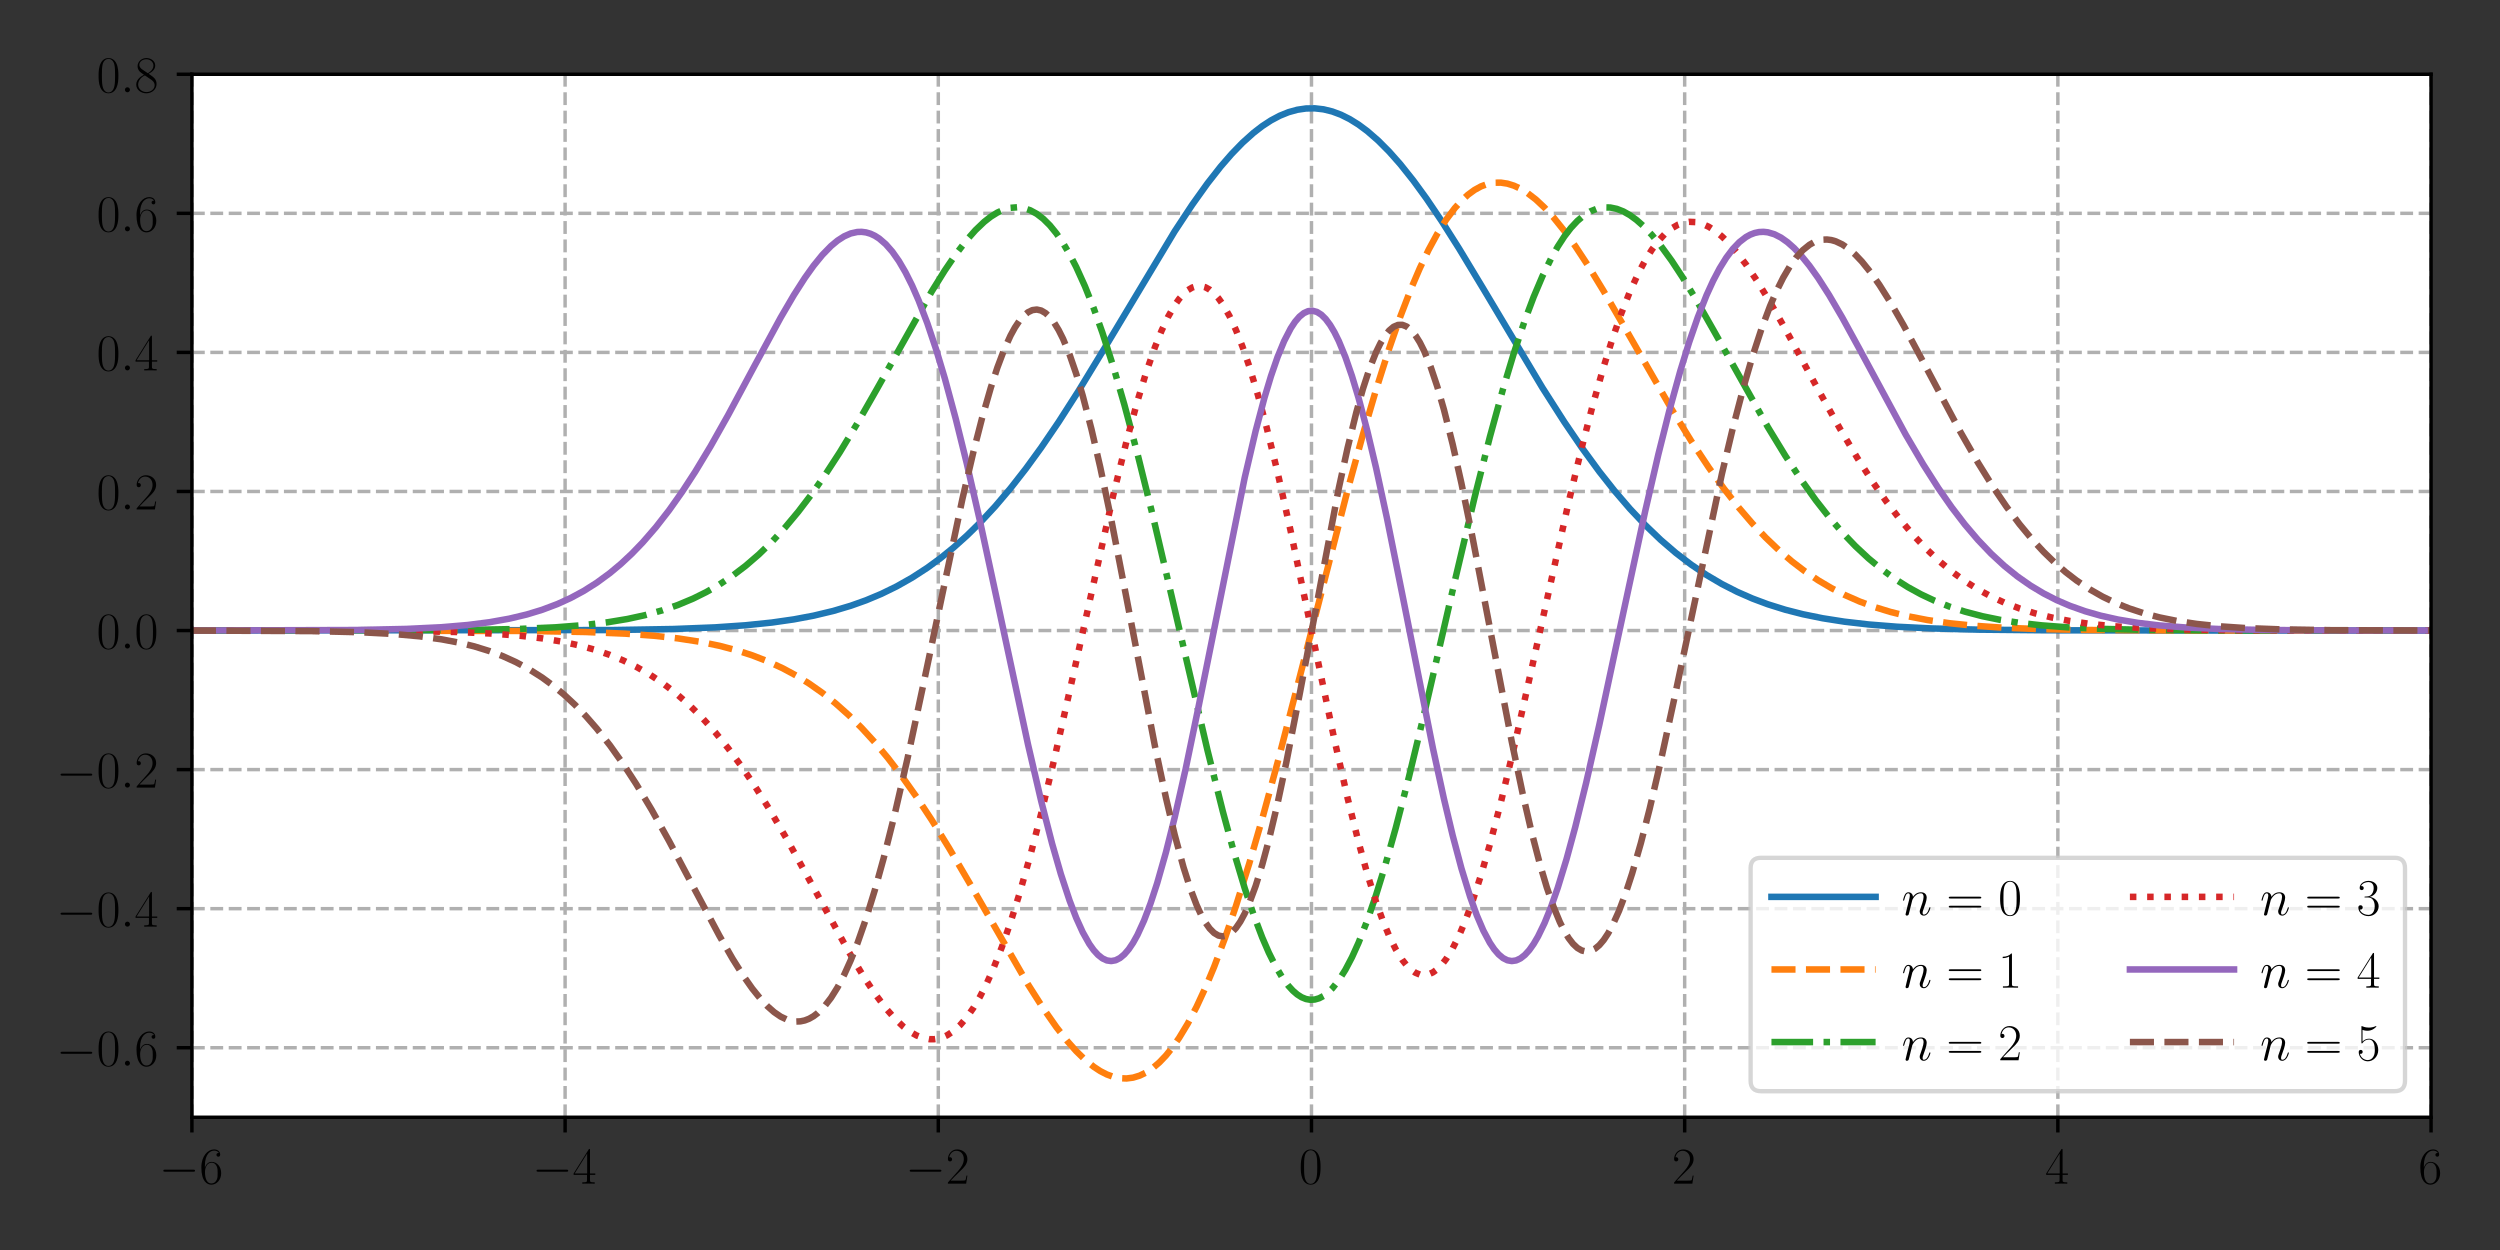 <?xml version="1.0" encoding="utf-8" standalone="no"?>
<!DOCTYPE svg PUBLIC "-//W3C//DTD SVG 1.1//EN"
  "http://www.w3.org/Graphics/SVG/1.1/DTD/svg11.dtd">
<!-- Created with matplotlib (https://matplotlib.org/) -->
<svg height="288pt" version="1.1" viewBox="0 0 576 288" width="576pt" xmlns="http://www.w3.org/2000/svg" xmlns:xlink="http://www.w3.org/1999/xlink">
 <rect x="0" y="0" width="576" height="288" fill="#333333" stroke="none"/>
 <defs>
  <style type="text/css">
*{stroke-linecap:butt;stroke-linejoin:round;}
  </style>
 </defs>
 <g id="figure_1">
  <g id="patch_1">
   <path d="M 0 288 
L 576 288 
L 576 0 
L 0 0 
z
" style="fill:none;"/>
  </g>
  <g id="axes_1">
   <g id="patch_2">
    <path d="M 44.216 257.413 
L 560.114 257.413 
L 560.114 17.111 
L 44.216 17.111 
z
" style="fill:#ffffff;"/>
   </g>
   <g id="matplotlib.axis_1">
    <g id="xtick_1">
     <g id="line2d_1">
      <path clip-path="url(#pfa37b8caed)" d="M 44.216 257.413 
L 44.216 17.111 
" style="fill:none;stroke:#b0b0b0;stroke-dasharray:2.96,1.28;stroke-dashoffset:0;stroke-width:0.8;"/>
     </g>
     <g id="line2d_2">
      <defs>
       <path d="M 0 0 
L 0 3.5 
" id="m870ee2e6b8" style="stroke:#000000;stroke-width:0.8;"/>
      </defs>
      <g>
       <use style="stroke:#000000;stroke-width:0.8;" x="44.216" xlink:href="#m870ee2e6b8" y="257.413"/>
      </g>
     </g>
     <g id="text_1">
      <!-- $-6$ -->
      <defs>
       <path d="M 65.906 23 
C 67.594 23 69.406 23 69.406 25 
C 69.406 27 67.594 27 65.906 27 
L 11.797 27 
C 10.094 27 8.297 27 8.297 25 
C 8.297 23 10.094 23 11.797 23 
z
" id="CMSY10-0"/>
       <path d="M 10.594 34.344 
C 10.594 58 21.797 63.688 28.297 63.688 
C 30.406 63.688 35.5 63.266 37.5 59.094 
C 35.906 59.094 32.906 59.094 32.906 55.594 
C 32.906 52.891 35.094 52 36.5 52 
C 37.406 52 40.094 52.391 40.094 55.797 
C 40.094 62.297 35.094 66 28.203 66 
C 16.297 66 3.797 53.297 3.797 31.422 
C 3.797 4.016 15.094 -2 23.094 -2 
C 32.797 -2 42 6.734 42 20.234 
C 42 32.828 33.906 42 23.703 42 
C 17.594 42 13.094 37.969 10.594 30.922 
z
M 23.094 0.391 
C 10.797 0.391 10.797 18.938 10.797 22.656 
C 10.797 29.906 14.203 40.391 23.5 40.391 
C 25.203 40.391 30.094 40.391 33.406 33.438 
C 35.203 29.516 35.203 25.375 35.203 20.344 
C 35.203 14.906 35.203 10.875 33.094 6.844 
C 30.906 2.703 27.703 0.391 23.094 0.391 
z
" id="CMR17-54"/>
      </defs>
      <g transform="translate(36.64 272.715)scale(0.12 -0.12)">
       <use transform="scale(0.996)" xlink:href="#CMSY10-0"/>
       <use transform="translate(77.487 0)scale(0.996)" xlink:href="#CMR17-54"/>
      </g>
     </g>
    </g>
    <g id="xtick_2">
     <g id="line2d_3">
      <path clip-path="url(#pfa37b8caed)" d="M 130.199 257.413 
L 130.199 17.111 
" style="fill:none;stroke:#b0b0b0;stroke-dasharray:2.96,1.28;stroke-dashoffset:0;stroke-width:0.8;"/>
     </g>
     <g id="line2d_4">
      <g>
       <use style="stroke:#000000;stroke-width:0.8;" x="130.199" xlink:href="#m870ee2e6b8" y="257.413"/>
      </g>
     </g>
     <g id="text_2">
      <!-- $-4$ -->
      <defs>
       <path d="M 33.594 64.797 
C 33.594 66.891 33.5 67 31.703 67 
L 2 19.594 
L 2 17 
L 27.797 17 
L 27.797 7.188 
C 27.797 3.594 27.594 2.594 20.594 2.594 
L 18.703 2.594 
L 18.703 0 
C 21.906 0.188 27.297 0.188 30.703 0.188 
C 34.094 0.188 39.5 0.188 42.703 0 
L 42.703 2.594 
L 40.797 2.594 
C 33.797 2.594 33.594 3.594 33.594 7.188 
L 33.594 17 
L 43.797 17 
L 43.797 19.594 
L 33.594 19.594 
z
M 28.094 58.172 
L 28.094 19.594 
L 4 19.594 
z
" id="CMR17-52"/>
      </defs>
      <g transform="translate(122.623 272.715)scale(0.12 -0.12)">
       <use transform="scale(0.996)" xlink:href="#CMSY10-0"/>
       <use transform="translate(77.487 0)scale(0.996)" xlink:href="#CMR17-52"/>
      </g>
     </g>
    </g>
    <g id="xtick_3">
     <g id="line2d_5">
      <path clip-path="url(#pfa37b8caed)" d="M 216.182 257.413 
L 216.182 17.111 
" style="fill:none;stroke:#b0b0b0;stroke-dasharray:2.96,1.28;stroke-dashoffset:0;stroke-width:0.8;"/>
     </g>
     <g id="line2d_6">
      <g>
       <use style="stroke:#000000;stroke-width:0.8;" x="216.182" xlink:href="#m870ee2e6b8" y="257.413"/>
      </g>
     </g>
     <g id="text_3">
      <!-- $-2$ -->
      <defs>
       <path d="M 41.703 15.469 
L 39.906 15.469 
C 38.906 8.391 38.094 7.188 37.703 6.594 
C 37.203 5.797 30 5.797 28.594 5.797 
L 9.406 5.797 
C 13 9.688 20 16.766 28.5 24.938 
C 34.594 30.719 41.703 37.5 41.703 47.391 
C 41.703 59.188 32.297 66 21.797 66 
C 10.797 66 4.094 56.297 4.094 47.297 
C 4.094 43.391 7 42.891 8.203 42.891 
C 9.203 42.891 12.203 43.484 12.203 46.984 
C 12.203 50.094 9.594 51 8.203 51 
C 7.594 51 7 50.891 6.594 50.688 
C 8.5 59.188 14.297 63.391 20.406 63.391 
C 29.094 63.391 34.797 56.5 34.797 47.391 
C 34.797 38.703 29.703 31.219 24 24.734 
L 4.094 2.297 
L 4.094 0 
L 39.297 0 
z
" id="CMR17-50"/>
      </defs>
      <g transform="translate(208.606 272.715)scale(0.12 -0.12)">
       <use transform="scale(0.996)" xlink:href="#CMSY10-0"/>
       <use transform="translate(77.487 0)scale(0.996)" xlink:href="#CMR17-50"/>
      </g>
     </g>
    </g>
    <g id="xtick_4">
     <g id="line2d_7">
      <path clip-path="url(#pfa37b8caed)" d="M 302.165 257.413 
L 302.165 17.111 
" style="fill:none;stroke:#b0b0b0;stroke-dasharray:2.96,1.28;stroke-dashoffset:0;stroke-width:0.8;"/>
     </g>
     <g id="line2d_8">
      <g>
       <use style="stroke:#000000;stroke-width:0.8;" x="302.165" xlink:href="#m870ee2e6b8" y="257.413"/>
      </g>
     </g>
     <g id="text_4">
      <!-- $0$ -->
      <defs>
       <path d="M 42 31.844 
C 42 37.969 41.906 48.422 37.703 56.453 
C 34 63.484 28.094 66 22.906 66 
C 18.094 66 12 63.781 8.203 56.562 
C 4.203 49.016 3.797 39.672 3.797 31.844 
C 3.797 26.109 3.906 17.375 7 9.734 
C 11.297 -0.609 19 -2 22.906 -2 
C 27.5 -2 34.5 -0.109 38.594 9.438 
C 41.594 16.375 42 24.5 42 31.844 
z
M 22.906 -0.406 
C 16.5 -0.406 12.703 5.125 11.297 12.75 
C 10.203 18.688 10.203 27.328 10.203 32.953 
C 10.203 40.688 10.203 47.109 11.5 53.234 
C 13.406 61.781 19 64.391 22.906 64.391 
C 27 64.391 32.297 61.672 34.203 53.438 
C 35.5 47.719 35.594 40.984 35.594 32.953 
C 35.594 26.422 35.594 18.375 34.406 12.453 
C 32.297 1.5 26.406 -0.406 22.906 -0.406 
z
" id="CMR17-48"/>
      </defs>
      <g transform="translate(299.238 272.715)scale(0.12 -0.12)">
       <use transform="scale(0.996)" xlink:href="#CMR17-48"/>
      </g>
     </g>
    </g>
    <g id="xtick_5">
     <g id="line2d_9">
      <path clip-path="url(#pfa37b8caed)" d="M 388.148 257.413 
L 388.148 17.111 
" style="fill:none;stroke:#b0b0b0;stroke-dasharray:2.96,1.28;stroke-dashoffset:0;stroke-width:0.8;"/>
     </g>
     <g id="line2d_10">
      <g>
       <use style="stroke:#000000;stroke-width:0.8;" x="388.148" xlink:href="#m870ee2e6b8" y="257.413"/>
      </g>
     </g>
     <g id="text_5">
      <!-- $2$ -->
      <g transform="translate(385.221 272.715)scale(0.12 -0.12)">
       <use transform="scale(0.996)" xlink:href="#CMR17-50"/>
      </g>
     </g>
    </g>
    <g id="xtick_6">
     <g id="line2d_11">
      <path clip-path="url(#pfa37b8caed)" d="M 474.131 257.413 
L 474.131 17.111 
" style="fill:none;stroke:#b0b0b0;stroke-dasharray:2.96,1.28;stroke-dashoffset:0;stroke-width:0.8;"/>
     </g>
     <g id="line2d_12">
      <g>
       <use style="stroke:#000000;stroke-width:0.8;" x="474.131" xlink:href="#m870ee2e6b8" y="257.413"/>
      </g>
     </g>
     <g id="text_6">
      <!-- $4$ -->
      <g transform="translate(471.204 272.715)scale(0.12 -0.12)">
       <use transform="scale(0.996)" xlink:href="#CMR17-52"/>
      </g>
     </g>
    </g>
    <g id="xtick_7">
     <g id="line2d_13">
      <path clip-path="url(#pfa37b8caed)" d="M 560.114 257.413 
L 560.114 17.111 
" style="fill:none;stroke:#b0b0b0;stroke-dasharray:2.96,1.28;stroke-dashoffset:0;stroke-width:0.8;"/>
     </g>
     <g id="line2d_14">
      <g>
       <use style="stroke:#000000;stroke-width:0.8;" x="560.114" xlink:href="#m870ee2e6b8" y="257.413"/>
      </g>
     </g>
     <g id="text_7">
      <!-- $6$ -->
      <g transform="translate(557.187 272.715)scale(0.12 -0.12)">
       <use transform="scale(0.996)" xlink:href="#CMR17-54"/>
      </g>
     </g>
    </g>
   </g>
   <g id="matplotlib.axis_2">
    <g id="ytick_1">
     <g id="line2d_15">
      <path clip-path="url(#pfa37b8caed)" d="M 44.216 241.393 
L 560.114 241.393 
" style="fill:none;stroke:#b0b0b0;stroke-dasharray:2.96,1.28;stroke-dashoffset:0;stroke-width:0.8;"/>
     </g>
     <g id="line2d_16">
      <defs>
       <path d="M 0 0 
L -3.5 0 
" id="mb6553c6596" style="stroke:#000000;stroke-width:0.8;"/>
      </defs>
      <g>
       <use style="stroke:#000000;stroke-width:0.8;" x="44.216" xlink:href="#mb6553c6596" y="241.393"/>
      </g>
     </g>
     <g id="text_8">
      <!-- $-0.6$ -->
      <defs>
       <path d="M 18.406 4.797 
C 18.406 7.688 16 9.688 13.594 9.688 
C 10.703 9.688 8.703 7.297 8.703 4.891 
C 8.703 2 11.094 0 13.5 0 
C 16.406 0 18.406 2.391 18.406 4.797 
z
" id="CMMI12-58"/>
      </defs>
      <g transform="translate(12.96 245.544)scale(0.12 -0.12)">
       <use transform="scale(0.996)" xlink:href="#CMSY10-0"/>
       <use transform="translate(77.487 0)scale(0.996)" xlink:href="#CMR17-48"/>
       <use transform="translate(123.178 0)scale(0.996)" xlink:href="#CMMI12-58"/>
       <use transform="translate(150.275 0)scale(0.996)" xlink:href="#CMR17-54"/>
      </g>
     </g>
    </g>
    <g id="ytick_2">
     <g id="line2d_17">
      <path clip-path="url(#pfa37b8caed)" d="M 44.216 209.353 
L 560.114 209.353 
" style="fill:none;stroke:#b0b0b0;stroke-dasharray:2.96,1.28;stroke-dashoffset:0;stroke-width:0.8;"/>
     </g>
     <g id="line2d_18">
      <g>
       <use style="stroke:#000000;stroke-width:0.8;" x="44.216" xlink:href="#mb6553c6596" y="209.353"/>
      </g>
     </g>
     <g id="text_9">
      <!-- $-0.4$ -->
      <g transform="translate(12.96 213.504)scale(0.12 -0.12)">
       <use transform="scale(0.996)" xlink:href="#CMSY10-0"/>
       <use transform="translate(77.487 0)scale(0.996)" xlink:href="#CMR17-48"/>
       <use transform="translate(123.178 0)scale(0.996)" xlink:href="#CMMI12-58"/>
       <use transform="translate(150.275 0)scale(0.996)" xlink:href="#CMR17-52"/>
      </g>
     </g>
    </g>
    <g id="ytick_3">
     <g id="line2d_19">
      <path clip-path="url(#pfa37b8caed)" d="M 44.216 177.313 
L 560.114 177.313 
" style="fill:none;stroke:#b0b0b0;stroke-dasharray:2.96,1.28;stroke-dashoffset:0;stroke-width:0.8;"/>
     </g>
     <g id="line2d_20">
      <g>
       <use style="stroke:#000000;stroke-width:0.8;" x="44.216" xlink:href="#mb6553c6596" y="177.313"/>
      </g>
     </g>
     <g id="text_10">
      <!-- $-0.2$ -->
      <g transform="translate(12.96 181.464)scale(0.12 -0.12)">
       <use transform="scale(0.996)" xlink:href="#CMSY10-0"/>
       <use transform="translate(77.487 0)scale(0.996)" xlink:href="#CMR17-48"/>
       <use transform="translate(123.178 0)scale(0.996)" xlink:href="#CMMI12-58"/>
       <use transform="translate(150.275 0)scale(0.996)" xlink:href="#CMR17-50"/>
      </g>
     </g>
    </g>
    <g id="ytick_4">
     <g id="line2d_21">
      <path clip-path="url(#pfa37b8caed)" d="M 44.216 145.272 
L 560.114 145.272 
" style="fill:none;stroke:#b0b0b0;stroke-dasharray:2.96,1.28;stroke-dashoffset:0;stroke-width:0.8;"/>
     </g>
     <g id="line2d_22">
      <g>
       <use style="stroke:#000000;stroke-width:0.8;" x="44.216" xlink:href="#mb6553c6596" y="145.272"/>
      </g>
     </g>
     <g id="text_11">
      <!-- $0.0$ -->
      <g transform="translate(22.258 149.423)scale(0.12 -0.12)">
       <use transform="scale(0.996)" xlink:href="#CMR17-48"/>
       <use transform="translate(45.69 0)scale(0.996)" xlink:href="#CMMI12-58"/>
       <use transform="translate(72.788 0)scale(0.996)" xlink:href="#CMR17-48"/>
      </g>
     </g>
    </g>
    <g id="ytick_5">
     <g id="line2d_23">
      <path clip-path="url(#pfa37b8caed)" d="M 44.216 113.232 
L 560.114 113.232 
" style="fill:none;stroke:#b0b0b0;stroke-dasharray:2.96,1.28;stroke-dashoffset:0;stroke-width:0.8;"/>
     </g>
     <g id="line2d_24">
      <g>
       <use style="stroke:#000000;stroke-width:0.8;" x="44.216" xlink:href="#mb6553c6596" y="113.232"/>
      </g>
     </g>
     <g id="text_12">
      <!-- $0.2$ -->
      <g transform="translate(22.258 117.383)scale(0.12 -0.12)">
       <use transform="scale(0.996)" xlink:href="#CMR17-48"/>
       <use transform="translate(45.69 0)scale(0.996)" xlink:href="#CMMI12-58"/>
       <use transform="translate(72.788 0)scale(0.996)" xlink:href="#CMR17-50"/>
      </g>
     </g>
    </g>
    <g id="ytick_6">
     <g id="line2d_25">
      <path clip-path="url(#pfa37b8caed)" d="M 44.216 81.192 
L 560.114 81.192 
" style="fill:none;stroke:#b0b0b0;stroke-dasharray:2.96,1.28;stroke-dashoffset:0;stroke-width:0.8;"/>
     </g>
     <g id="line2d_26">
      <g>
       <use style="stroke:#000000;stroke-width:0.8;" x="44.216" xlink:href="#mb6553c6596" y="81.192"/>
      </g>
     </g>
     <g id="text_13">
      <!-- $0.4$ -->
      <g transform="translate(22.258 85.343)scale(0.12 -0.12)">
       <use transform="scale(0.996)" xlink:href="#CMR17-48"/>
       <use transform="translate(45.69 0)scale(0.996)" xlink:href="#CMMI12-58"/>
       <use transform="translate(72.788 0)scale(0.996)" xlink:href="#CMR17-52"/>
      </g>
     </g>
    </g>
    <g id="ytick_7">
     <g id="line2d_27">
      <path clip-path="url(#pfa37b8caed)" d="M 44.216 49.151 
L 560.114 49.151 
" style="fill:none;stroke:#b0b0b0;stroke-dasharray:2.96,1.28;stroke-dashoffset:0;stroke-width:0.8;"/>
     </g>
     <g id="line2d_28">
      <g>
       <use style="stroke:#000000;stroke-width:0.8;" x="44.216" xlink:href="#mb6553c6596" y="49.151"/>
      </g>
     </g>
     <g id="text_14">
      <!-- $0.6$ -->
      <g transform="translate(22.258 53.302)scale(0.12 -0.12)">
       <use transform="scale(0.996)" xlink:href="#CMR17-48"/>
       <use transform="translate(45.69 0)scale(0.996)" xlink:href="#CMMI12-58"/>
       <use transform="translate(72.788 0)scale(0.996)" xlink:href="#CMR17-54"/>
      </g>
     </g>
    </g>
    <g id="ytick_8">
     <g id="line2d_29">
      <path clip-path="url(#pfa37b8caed)" d="M 44.216 17.111 
L 560.114 17.111 
" style="fill:none;stroke:#b0b0b0;stroke-dasharray:2.96,1.28;stroke-dashoffset:0;stroke-width:0.8;"/>
     </g>
     <g id="line2d_30">
      <g>
       <use style="stroke:#000000;stroke-width:0.8;" x="44.216" xlink:href="#mb6553c6596" y="17.111"/>
      </g>
     </g>
     <g id="text_15">
      <!-- $0.8$ -->
      <defs>
       <path d="M 27.203 35.766 
C 33.5 38.969 39.906 43.797 39.906 51.531 
C 39.906 60.688 31.094 66 23 66 
C 13.906 66 5.906 59.375 5.906 50.234 
C 5.906 47.719 6.5 43.391 10.406 39.578 
C 11.406 38.578 15.594 35.562 18.297 33.656 
C 13.797 31.344 3.297 25.812 3.297 14.766 
C 3.297 4.406 13.094 -2 22.797 -2 
C 33.5 -2 42.5 5.719 42.5 15.969 
C 42.5 25.109 36.406 29.328 32.406 32.047 
z
M 14.094 44.609 
C 13.297 45.109 9.297 48.219 9.297 52.938 
C 9.297 59.078 15.594 63.688 22.797 63.688 
C 30.703 63.688 36.5 58.062 36.5 51.531 
C 36.5 42.188 26.094 36.859 25.594 36.859 
C 25.5 36.859 25.406 36.859 24.594 37.469 
z
M 32.5 24 
C 34 22.906 38.797 19.578 38.797 13.453 
C 38.797 6.016 31.406 0.391 23 0.391 
C 13.906 0.391 7 6.922 7 14.859 
C 7 22.797 13.094 29.438 20 32.547 
z
" id="CMR17-56"/>
      </defs>
      <g transform="translate(22.258 21.262)scale(0.12 -0.12)">
       <use transform="scale(0.996)" xlink:href="#CMR17-48"/>
       <use transform="translate(45.69 0)scale(0.996)" xlink:href="#CMMI12-58"/>
       <use transform="translate(72.788 0)scale(0.996)" xlink:href="#CMR17-56"/>
      </g>
     </g>
    </g>
   </g>
   <g id="line2d_31">
    <path clip-path="url(#pfa37b8caed)" d="M 44.216 145.272 
L 141.041 145.165 
L 155.162 144.924 
L 164.743 144.545 
L 171.804 144.059 
L 177.855 143.432 
L 182.898 142.707 
L 187.437 141.853 
L 191.976 140.765 
L 196.01 139.565 
L 199.54 138.306 
L 203.07 136.826 
L 206.6 135.1 
L 210.13 133.104 
L 213.66 130.815 
L 216.686 128.602 
L 219.712 126.145 
L 222.738 123.435 
L 225.764 120.464 
L 229.294 116.663 
L 232.824 112.502 
L 236.354 107.987 
L 239.884 103.136 
L 243.918 97.212 
L 248.457 90.13 
L 254.004 81.022 
L 270.646 53.298 
L 274.681 47.181 
L 278.211 42.242 
L 281.236 38.386 
L 283.758 35.48 
L 286.279 32.881 
L 288.801 30.616 
L 290.818 29.06 
L 292.835 27.741 
L 294.852 26.669 
L 296.87 25.85 
L 298.887 25.29 
L 300.904 24.993 
L 302.921 24.959 
L 304.938 25.191 
L 306.956 25.686 
L 308.973 26.44 
L 310.99 27.45 
L 313.007 28.707 
L 315.024 30.205 
L 317.546 32.401 
L 320.067 34.935 
L 322.589 37.782 
L 325.615 41.574 
L 328.64 45.726 
L 332.171 50.953 
L 336.205 57.321 
L 341.752 66.521 
L 355.368 89.32 
L 360.411 97.212 
L 364.446 103.136 
L 368.48 108.653 
L 372.01 113.118 
L 375.54 117.229 
L 379.07 120.978 
L 382.6 124.367 
L 386.131 127.405 
L 389.661 130.103 
L 393.191 132.481 
L 396.721 134.558 
L 400.251 136.359 
L 403.781 137.906 
L 407.311 139.226 
L 411.345 140.487 
L 415.38 141.518 
L 419.919 142.445 
L 424.962 143.236 
L 430.509 143.876 
L 437.065 144.397 
L 445.133 144.795 
L 455.724 145.068 
L 471.357 145.22 
L 505.649 145.271 
L 560.114 145.272 
L 560.114 145.272 
" style="fill:none;stroke:#1f77b4;stroke-linecap:square;stroke-width:1.5;"/>
   </g>
   <g id="line2d_32">
    <path clip-path="url(#pfa37b8caed)" d="M 44.216 145.272 
L 121.878 145.381 
L 134.99 145.617 
L 144.067 145.996 
L 150.623 146.474 
L 156.17 147.082 
L 161.213 147.857 
L 165.752 148.789 
L 169.786 149.848 
L 173.317 150.988 
L 176.847 152.359 
L 180.377 153.992 
L 183.403 155.626 
L 186.428 157.497 
L 189.454 159.626 
L 192.48 162.029 
L 195.506 164.724 
L 198.531 167.722 
L 201.557 171.033 
L 204.583 174.659 
L 207.609 178.597 
L 211.139 183.573 
L 214.669 188.931 
L 218.703 195.461 
L 223.746 204.082 
L 236.858 226.816 
L 240.388 232.361 
L 243.414 236.684 
L 245.936 239.898 
L 247.953 242.171 
L 249.97 244.143 
L 251.987 245.783 
L 253.5 246.777 
L 255.013 247.555 
L 256.526 248.105 
L 258.039 248.417 
L 259.552 248.48 
L 261.064 248.286 
L 262.577 247.825 
L 264.09 247.091 
L 265.603 246.078 
L 267.116 244.781 
L 268.629 243.196 
L 270.142 241.321 
L 271.655 239.156 
L 273.672 235.818 
L 275.689 231.969 
L 277.706 227.621 
L 279.724 222.788 
L 282.245 216.096 
L 284.767 208.726 
L 287.792 199.071 
L 290.818 188.649 
L 294.348 175.706 
L 299.391 156.228 
L 310.486 112.946 
L 314.016 100.111 
L 317.042 89.807 
L 320.067 80.293 
L 322.589 73.054 
L 325.11 66.503 
L 327.128 61.79 
L 329.145 57.566 
L 331.162 53.844 
L 333.179 50.634 
L 335.196 47.941 
L 336.709 46.26 
L 338.222 44.867 
L 339.735 43.76 
L 341.248 42.933 
L 342.761 42.382 
L 344.274 42.1 
L 345.787 42.078 
L 347.3 42.308 
L 348.812 42.78 
L 350.325 43.484 
L 351.838 44.407 
L 353.855 45.959 
L 355.873 47.851 
L 357.89 50.051 
L 360.411 53.187 
L 362.933 56.692 
L 365.959 61.295 
L 369.489 67.079 
L 374.532 75.806 
L 385.122 94.241 
L 389.661 101.613 
L 393.695 107.706 
L 397.225 112.625 
L 400.755 117.13 
L 403.781 120.65 
L 406.807 123.856 
L 409.833 126.752 
L 412.858 129.348 
L 415.884 131.658 
L 418.91 133.699 
L 421.936 135.489 
L 424.962 137.048 
L 428.492 138.603 
L 432.022 139.904 
L 435.552 140.984 
L 439.586 141.985 
L 444.125 142.862 
L 449.168 143.59 
L 454.715 144.158 
L 461.271 144.604 
L 469.844 144.942 
L 481.443 145.153 
L 501.111 145.255 
L 560.114 145.272 
L 560.114 145.272 
" style="fill:none;stroke:#ff7f0e;stroke-dasharray:5.55,2.4;stroke-dashoffset:0;stroke-width:1.5;"/>
   </g>
   <g id="line2d_33">
    <path clip-path="url(#pfa37b8caed)" d="M 44.216 145.272 
L 106.749 145.16 
L 119.357 144.918 
L 127.93 144.537 
L 134.486 144.027 
L 140.033 143.367 
L 144.572 142.612 
L 148.606 141.733 
L 152.64 140.611 
L 156.17 139.392 
L 159.7 137.914 
L 162.726 136.412 
L 165.752 134.668 
L 168.778 132.658 
L 171.804 130.359 
L 174.829 127.751 
L 177.855 124.815 
L 180.881 121.539 
L 183.907 117.916 
L 186.933 113.947 
L 189.958 109.638 
L 193.488 104.211 
L 197.523 97.544 
L 202.062 89.591 
L 214.669 67.144 
L 217.695 62.287 
L 220.216 58.591 
L 222.738 55.304 
L 224.755 53.023 
L 226.772 51.099 
L 228.285 49.916 
L 229.798 48.974 
L 231.311 48.291 
L 232.824 47.882 
L 234.337 47.762 
L 235.85 47.945 
L 237.362 48.444 
L 238.875 49.27 
L 240.388 50.433 
L 241.901 51.94 
L 243.414 53.798 
L 244.927 56.01 
L 246.44 58.579 
L 247.953 61.504 
L 249.97 65.954 
L 251.987 71.018 
L 254.004 76.677 
L 256.526 84.54 
L 259.047 93.211 
L 262.073 104.549 
L 265.603 118.81 
L 270.142 138.202 
L 278.211 172.89 
L 281.741 186.971 
L 284.262 196.234 
L 286.784 204.652 
L 288.801 210.678 
L 290.818 215.998 
L 292.331 219.488 
L 293.844 222.524 
L 295.357 225.085 
L 296.87 227.154 
L 297.878 228.254 
L 298.887 229.126 
L 299.895 229.767 
L 300.904 230.177 
L 301.913 230.352 
L 302.921 230.294 
L 303.93 230.001 
L 304.938 229.476 
L 305.947 228.719 
L 306.956 227.733 
L 308.469 225.83 
L 309.981 223.431 
L 311.494 220.552 
L 313.007 217.211 
L 315.024 212.077 
L 317.042 206.221 
L 319.059 199.711 
L 321.58 190.767 
L 324.606 179.059 
L 328.136 164.422 
L 335.196 133.829 
L 339.735 114.641 
L 343.265 100.667 
L 346.291 89.651 
L 348.812 81.293 
L 351.334 73.775 
L 353.351 68.41 
L 355.368 63.651 
L 357.386 59.515 
L 358.898 56.827 
L 360.411 54.496 
L 361.924 52.52 
L 363.437 50.897 
L 364.95 49.62 
L 366.463 48.683 
L 367.976 48.076 
L 369.489 47.789 
L 371.002 47.809 
L 372.514 48.124 
L 374.027 48.717 
L 375.54 49.574 
L 377.053 50.679 
L 378.566 52.014 
L 380.583 54.121 
L 382.6 56.564 
L 385.122 60.025 
L 387.643 63.86 
L 390.669 68.843 
L 395.208 76.821 
L 407.311 98.401 
L 411.345 105.012 
L 414.876 110.379 
L 418.406 115.308 
L 421.431 119.163 
L 424.457 122.67 
L 427.483 125.831 
L 430.509 128.656 
L 433.535 131.159 
L 436.56 133.359 
L 439.586 135.278 
L 442.612 136.939 
L 445.638 138.365 
L 449.168 139.765 
L 452.698 140.917 
L 456.732 141.974 
L 460.767 142.8 
L 465.305 143.506 
L 470.348 144.075 
L 476.4 144.537 
L 483.964 144.885 
L 494.05 145.116 
L 510.692 145.242 
L 556.583 145.272 
L 560.114 145.272 
L 560.114 145.272 
" style="fill:none;stroke:#2ca02c;stroke-dasharray:9.6,2.4,1.5,2.4;stroke-dashoffset:0;stroke-width:1.5;"/>
   </g>
   <g id="line2d_34">
    <path clip-path="url(#pfa37b8caed)" d="M 44.216 145.273 
L 93.133 145.382 
L 105.236 145.617 
L 113.305 145.973 
L 119.861 146.482 
L 124.904 147.079 
L 129.443 147.827 
L 133.477 148.71 
L 137.007 149.689 
L 140.537 150.9 
L 143.563 152.152 
L 146.589 153.629 
L 149.615 155.359 
L 152.64 157.367 
L 155.666 159.681 
L 158.692 162.324 
L 161.718 165.316 
L 164.743 168.672 
L 167.769 172.4 
L 170.795 176.5 
L 173.821 180.96 
L 177.351 186.587 
L 181.385 193.498 
L 186.428 202.64 
L 195.506 219.205 
L 199.036 225.097 
L 201.557 228.909 
L 204.079 232.283 
L 206.096 234.601 
L 208.113 236.523 
L 209.626 237.676 
L 211.139 238.558 
L 212.652 239.149 
L 214.165 239.431 
L 215.173 239.438 
L 216.182 239.294 
L 217.191 238.995 
L 218.199 238.537 
L 219.712 237.541 
L 221.225 236.167 
L 222.738 234.403 
L 224.251 232.244 
L 225.764 229.685 
L 227.276 226.725 
L 228.789 223.364 
L 230.807 218.271 
L 232.824 212.496 
L 234.841 206.072 
L 237.362 197.192 
L 239.884 187.47 
L 242.91 174.881 
L 246.944 156.992 
L 256.526 113.951 
L 259.552 101.662 
L 262.073 92.396 
L 264.09 85.776 
L 266.107 79.969 
L 267.62 76.203 
L 269.133 72.98 
L 270.646 70.33 
L 271.655 68.896 
L 272.663 67.734 
L 273.672 66.851 
L 274.681 66.25 
L 275.689 65.937 
L 276.698 65.912 
L 277.706 66.178 
L 278.715 66.734 
L 279.724 67.58 
L 280.732 68.714 
L 281.741 70.132 
L 283.254 72.782 
L 284.767 76.043 
L 286.279 79.89 
L 287.792 84.291 
L 289.81 90.962 
L 291.827 98.459 
L 294.348 108.82 
L 297.374 122.381 
L 301.913 144.05 
L 307.46 170.491 
L 310.486 183.874 
L 313.007 194.031 
L 315.024 201.331 
L 317.042 207.78 
L 318.555 212 
L 320.067 215.655 
L 321.58 218.715 
L 323.093 221.157 
L 324.102 222.433 
L 325.11 223.423 
L 326.119 224.124 
L 327.128 224.536 
L 328.136 224.656 
L 329.145 224.487 
L 330.153 224.03 
L 331.162 223.287 
L 332.171 222.264 
L 333.179 220.965 
L 334.692 218.513 
L 336.205 215.478 
L 337.718 211.889 
L 339.231 207.779 
L 341.248 201.554 
L 343.265 194.564 
L 345.787 184.912 
L 348.812 172.275 
L 352.847 154.284 
L 361.42 115.664 
L 364.446 103.074 
L 366.967 93.353 
L 369.489 84.473 
L 371.506 78.048 
L 373.523 72.273 
L 375.54 67.18 
L 377.557 62.789 
L 379.07 59.962 
L 380.583 57.536 
L 382.096 55.51 
L 383.609 53.877 
L 385.122 52.63 
L 386.635 51.758 
L 388.148 51.25 
L 389.156 51.107 
L 390.669 51.172 
L 392.182 51.559 
L 393.695 52.249 
L 395.208 53.224 
L 396.721 54.462 
L 398.234 55.944 
L 400.251 58.261 
L 402.268 60.922 
L 404.79 64.655 
L 407.815 69.603 
L 411.345 75.821 
L 418.91 89.762 
L 423.953 98.816 
L 427.987 105.608 
L 431.517 111.11 
L 434.543 115.452 
L 437.569 119.429 
L 440.595 123.032 
L 443.621 126.265 
L 446.646 129.139 
L 449.672 131.67 
L 452.698 133.879 
L 455.724 135.792 
L 458.75 137.434 
L 461.775 138.833 
L 465.305 140.194 
L 468.835 141.301 
L 472.87 142.305 
L 476.904 143.078 
L 481.443 143.731 
L 486.99 144.289 
L 493.546 144.709 
L 502.119 145.011 
L 514.222 145.191 
L 537.42 145.265 
L 560.114 145.272 
L 560.114 145.272 
" style="fill:none;stroke:#d62728;stroke-dasharray:1.5,2.475;stroke-dashoffset:0;stroke-width:1.5;"/>
   </g>
   <g id="line2d_35">
    <path clip-path="url(#pfa37b8caed)" d="M 44.216 145.27 
L 82.039 145.151 
L 93.637 144.902 
L 101.706 144.51 
L 107.758 143.998 
L 112.801 143.353 
L 117.339 142.539 
L 121.374 141.575 
L 124.904 140.5 
L 128.434 139.168 
L 131.46 137.788 
L 134.486 136.157 
L 137.511 134.245 
L 140.537 132.024 
L 143.059 129.917 
L 145.58 127.563 
L 148.102 124.948 
L 151.127 121.456 
L 154.153 117.571 
L 157.179 113.295 
L 160.205 108.644 
L 163.735 102.787 
L 167.769 95.623 
L 173.821 84.327 
L 179.872 73.164 
L 182.898 67.992 
L 185.42 64.056 
L 187.437 61.229 
L 189.454 58.75 
L 191.471 56.676 
L 192.984 55.421 
L 194.497 54.45 
L 196.01 53.785 
L 197.523 53.449 
L 198.531 53.418 
L 199.54 53.548 
L 200.549 53.845 
L 201.557 54.314 
L 202.566 54.959 
L 204.079 56.266 
L 205.592 57.991 
L 207.105 60.144 
L 208.617 62.729 
L 210.13 65.75 
L 211.643 69.206 
L 213.66 74.481 
L 215.678 80.497 
L 217.695 87.218 
L 220.216 96.535 
L 222.738 106.748 
L 225.764 119.962 
L 229.798 138.647 
L 236.858 171.55 
L 239.884 184.548 
L 242.405 194.375 
L 244.423 201.39 
L 246.44 207.517 
L 247.953 211.46 
L 249.466 214.797 
L 250.979 217.488 
L 251.987 218.908 
L 252.996 220.018 
L 254.004 220.812 
L 255.013 221.284 
L 256.022 221.429 
L 257.03 221.246 
L 258.039 220.733 
L 259.047 219.89 
L 260.056 218.719 
L 261.064 217.223 
L 262.073 215.407 
L 263.586 212.097 
L 265.099 208.109 
L 266.612 203.48 
L 268.629 196.384 
L 270.646 188.346 
L 273.168 177.19 
L 276.193 162.598 
L 286.784 110.032 
L 289.305 99.275 
L 291.322 91.667 
L 292.835 86.644 
L 294.348 82.271 
L 295.861 78.597 
L 297.374 75.663 
L 298.383 74.136 
L 299.391 72.96 
L 300.4 72.143 
L 301.408 71.687 
L 302.417 71.596 
L 303.426 71.87 
L 304.434 72.507 
L 305.443 73.504 
L 306.451 74.856 
L 307.46 76.557 
L 308.469 78.597 
L 309.981 82.271 
L 311.494 86.644 
L 313.007 91.667 
L 315.024 99.275 
L 317.042 107.784 
L 319.563 119.428 
L 323.093 136.962 
L 330.153 172.447 
L 332.675 184.017 
L 334.692 192.474 
L 336.709 200.058 
L 338.726 206.635 
L 340.239 210.841 
L 341.752 214.381 
L 343.265 217.223 
L 344.274 218.719 
L 345.282 219.89 
L 346.291 220.733 
L 347.3 221.246 
L 348.308 221.429 
L 349.317 221.284 
L 350.325 220.812 
L 351.334 220.018 
L 352.343 218.908 
L 353.351 217.488 
L 354.36 215.767 
L 355.873 212.642 
L 357.386 208.896 
L 358.898 204.572 
L 360.916 197.986 
L 362.933 190.573 
L 365.454 180.341 
L 368.48 167 
L 373.019 145.798 
L 379.07 117.699 
L 382.096 104.641 
L 384.618 94.595 
L 387.139 85.474 
L 389.156 78.925 
L 391.174 73.092 
L 393.191 68.006 
L 394.704 64.695 
L 396.216 61.819 
L 397.729 59.378 
L 399.242 57.369 
L 400.755 55.785 
L 402.268 54.614 
L 403.277 54.058 
L 404.285 53.676 
L 405.294 53.463 
L 406.302 53.414 
L 407.311 53.523 
L 408.824 53.971 
L 410.337 54.741 
L 411.85 55.809 
L 413.363 57.154 
L 414.876 58.75 
L 416.893 61.229 
L 418.91 64.056 
L 421.431 67.992 
L 424.457 73.164 
L 428.492 80.538 
L 439.082 100.152 
L 443.116 107.016 
L 446.646 112.545 
L 449.672 116.885 
L 452.698 120.836 
L 455.724 124.393 
L 458.75 127.563 
L 461.775 130.358 
L 464.801 132.801 
L 467.827 134.916 
L 470.853 136.73 
L 473.878 138.275 
L 476.904 139.578 
L 480.434 140.832 
L 483.964 141.84 
L 487.999 142.742 
L 492.538 143.501 
L 497.58 144.1 
L 503.632 144.574 
L 511.197 144.919 
L 521.283 145.138 
L 538.429 145.25 
L 560.114 145.27 
L 560.114 145.27 
" style="fill:none;stroke:#9467bd;stroke-linecap:square;stroke-width:1.5;"/>
   </g>
   <g id="line2d_36">
    <path clip-path="url(#pfa37b8caed)" d="M 44.216 145.279 
L 71.953 145.407 
L 83.047 145.67 
L 90.612 146.064 
L 96.663 146.608 
L 101.706 147.297 
L 105.741 148.061 
L 109.271 148.927 
L 112.801 150.019 
L 115.827 151.167 
L 118.852 152.542 
L 121.878 154.176 
L 124.904 156.1 
L 127.425 157.949 
L 129.947 160.037 
L 132.468 162.382 
L 134.99 164.996 
L 137.511 167.89 
L 140.537 171.738 
L 143.563 175.996 
L 146.589 180.651 
L 150.119 186.539 
L 154.153 193.772 
L 159.7 204.252 
L 165.752 215.607 
L 168.778 220.88 
L 171.299 224.889 
L 173.317 227.76 
L 175.334 230.264 
L 176.847 231.864 
L 178.36 233.195 
L 179.872 234.231 
L 181.385 234.948 
L 182.394 235.235 
L 183.403 235.362 
L 184.411 235.322 
L 185.42 235.109 
L 186.428 234.716 
L 187.437 234.139 
L 188.446 233.372 
L 189.958 231.856 
L 191.471 229.892 
L 192.984 227.47 
L 194.497 224.585 
L 196.01 221.236 
L 197.523 217.426 
L 199.54 211.644 
L 201.557 205.088 
L 203.574 197.806 
L 206.096 187.781 
L 209.122 174.612 
L 212.652 158.124 
L 221.729 114.997 
L 224.251 104.196 
L 226.268 96.325 
L 228.285 89.303 
L 229.798 84.678 
L 231.311 80.667 
L 232.824 77.317 
L 233.832 75.474 
L 234.841 73.957 
L 235.85 72.774 
L 236.858 71.936 
L 237.867 71.448 
L 238.875 71.317 
L 239.884 71.544 
L 240.893 72.133 
L 241.901 73.082 
L 242.91 74.391 
L 243.918 76.054 
L 244.927 78.066 
L 246.44 81.721 
L 247.953 86.109 
L 249.466 91.185 
L 251.483 98.932 
L 253.5 107.656 
L 256.022 119.669 
L 259.552 137.843 
L 266.107 171.95 
L 268.629 183.811 
L 270.646 192.33 
L 272.663 199.767 
L 274.176 204.526 
L 275.689 208.51 
L 276.698 210.707 
L 277.706 212.521 
L 278.715 213.94 
L 279.724 214.955 
L 280.732 215.558 
L 281.741 215.746 
L 282.749 215.516 
L 283.758 214.869 
L 284.767 213.808 
L 285.775 212.338 
L 286.784 210.467 
L 287.792 208.207 
L 289.305 204.115 
L 290.818 199.228 
L 292.331 193.612 
L 294.348 185.12 
L 296.365 175.668 
L 299.391 160.191 
L 308.469 112.435 
L 310.486 103.203 
L 312.503 94.983 
L 314.016 89.603 
L 315.529 84.974 
L 317.042 81.159 
L 318.05 79.092 
L 319.059 77.421 
L 320.067 76.155 
L 321.076 75.3 
L 322.085 74.861 
L 323.093 74.84 
L 324.102 75.236 
L 325.11 76.046 
L 326.119 77.264 
L 327.128 78.882 
L 328.136 80.889 
L 329.649 84.601 
L 331.162 89.109 
L 332.675 94.349 
L 334.692 102.351 
L 336.709 111.336 
L 339.231 123.628 
L 343.265 144.688 
L 348.308 170.875 
L 350.83 182.888 
L 352.847 191.613 
L 354.864 199.359 
L 356.377 204.436 
L 357.89 208.823 
L 359.403 212.478 
L 360.411 214.491 
L 361.42 216.154 
L 362.428 217.462 
L 363.437 218.412 
L 364.446 219 
L 365.454 219.228 
L 366.463 219.096 
L 367.471 218.608 
L 368.48 217.77 
L 369.489 216.588 
L 370.497 215.07 
L 371.506 213.227 
L 373.019 209.878 
L 374.532 205.866 
L 376.045 201.242 
L 378.062 194.22 
L 380.079 186.349 
L 382.6 175.548 
L 385.626 161.584 
L 396.721 109.21 
L 399.242 98.639 
L 401.764 89.01 
L 403.781 82.084 
L 405.798 75.91 
L 407.815 70.527 
L 409.328 67.024 
L 410.841 63.985 
L 412.354 61.409 
L 413.867 59.293 
L 415.38 57.629 
L 416.893 56.406 
L 417.901 55.828 
L 418.91 55.436 
L 419.919 55.223 
L 420.927 55.182 
L 421.936 55.309 
L 422.944 55.597 
L 424.457 56.313 
L 425.97 57.35 
L 427.483 58.681 
L 428.996 60.28 
L 431.013 62.785 
L 433.03 65.655 
L 435.552 69.664 
L 438.578 74.937 
L 443.116 83.405 
L 451.689 99.538 
L 455.724 106.585 
L 459.254 112.269 
L 462.28 116.728 
L 465.305 120.782 
L 468.331 124.425 
L 470.853 127.15 
L 473.374 129.601 
L 475.896 131.79 
L 478.417 133.733 
L 481.443 135.761 
L 484.469 137.488 
L 487.495 138.946 
L 490.52 140.167 
L 494.05 141.33 
L 497.58 142.256 
L 501.615 143.076 
L 506.154 143.756 
L 511.197 144.285 
L 517.248 144.696 
L 525.317 145.001 
L 536.916 145.188 
L 558.601 145.265 
L 560.114 145.266 
L 560.114 145.266 
" style="fill:none;stroke:#8c564b;stroke-dasharray:5.55,2.4;stroke-dashoffset:0;stroke-width:1.5;"/>
   </g>
   <g id="patch_3">
    <path d="M 44.216 257.413 
L 44.216 17.111 
" style="fill:none;stroke:#000000;stroke-linecap:square;stroke-linejoin:miter;stroke-width:0.8;"/>
   </g>
   <g id="patch_4">
    <path d="M 560.114 257.413 
L 560.114 17.111 
" style="fill:none;stroke:#000000;stroke-linecap:square;stroke-linejoin:miter;stroke-width:0.8;"/>
   </g>
   <g id="patch_5">
    <path d="M 44.216 257.413 
L 560.114 257.413 
" style="fill:none;stroke:#000000;stroke-linecap:square;stroke-linejoin:miter;stroke-width:0.8;"/>
   </g>
   <g id="patch_6">
    <path d="M 44.216 17.111 
L 560.114 17.111 
" style="fill:none;stroke:#000000;stroke-linecap:square;stroke-linejoin:miter;stroke-width:0.8;"/>
   </g>
   <g id="legend_1">
    <g id="patch_7">
     <path d="M 405.74 251.413 
L 551.714 251.413 
Q 554.114 251.413 554.114 249.013 
L 554.114 200.039 
Q 554.114 197.639 551.714 197.639 
L 405.74 197.639 
Q 403.34 197.639 403.34 200.039 
L 403.34 249.013 
Q 403.34 251.413 405.74 251.413 
z
" style="fill:#ffffff;opacity:0.8;stroke:#cccccc;stroke-linejoin:miter;"/>
    </g>
    <g id="line2d_37">
     <path d="M 408.14 206.639 
L 432.14 206.639 
" style="fill:none;stroke:#1f77b4;stroke-linecap:square;stroke-width:1.5;"/>
    </g>
    <g id="line2d_38"/>
    <g id="text_16">
     <!-- $n=0$ -->
     <defs>
      <path d="M 20.594 29.219 
C 20.797 29.828 23.297 34.812 27 38 
C 29.594 40.391 33 41.984 36.906 41.984 
C 40.906 41.984 42.297 39 42.297 35.016 
C 42.297 29.328 38.203 17.953 36.203 12.562 
C 35.297 10.172 34.797 8.875 34.797 7.078 
C 34.797 2.594 37.906 -1 42.703 -1 
C 52 -1 55.5 13.656 55.5 14.266 
C 55.5 14.766 55.094 15.156 54.5 15.156 
C 53.594 15.156 53.5 14.859 53 13.156 
C 50.703 4.984 46.906 1 43 1 
C 42 1 40.406 1.094 40.406 4.281 
C 40.406 6.781 41.5 9.766 42.094 11.172 
C 44.094 16.656 48.297 27.828 48.297 33.516 
C 48.297 39.5 44.797 44 37.203 44 
C 28.297 44 23.594 37.703 21.797 35.203 
C 21.5 40.891 17.406 44 13 44 
C 9.797 44 7.594 42.094 5.906 38.703 
C 4.094 35.109 2.703 29.125 2.703 28.719 
C 2.703 28.328 3.094 27.828 3.797 27.828 
C 4.594 27.828 4.703 27.922 5.297 30.219 
C 6.906 36.312 8.703 41.984 12.703 41.984 
C 15 41.984 15.797 40.391 15.797 37.406 
C 15.797 35.203 14.797 31.312 14.094 28.234 
L 11.297 17.453 
C 10.906 15.562 9.797 11.062 9.297 9.266 
C 8.594 6.672 7.5 1.984 7.5 1.484 
C 7.5 0.094 8.594 -1 10.094 -1 
C 11.297 -1 12.703 -0.406 13.5 1.094 
C 13.703 1.594 14.594 5.078 15.094 7.078 
L 17.297 16.062 
z
" id="CMMI12-110"/>
      <path d="M 64.297 32 
C 65.797 32 67.297 32 67.297 33.688 
C 67.297 35.5 65.594 35.5 63.906 35.5 
L 8 35.5 
C 6.297 35.5 4.594 35.5 4.594 33.688 
C 4.594 32 6.094 32 7.594 32 
z
M 63.906 14.484 
C 65.594 14.484 67.297 14.484 67.297 16.297 
C 67.297 18 65.797 18 64.297 18 
L 7.594 18 
C 6.094 18 4.594 18 4.594 16.297 
C 4.594 14.484 6.297 14.484 8 14.484 
z
" id="CMR17-61"/>
     </defs>
     <g transform="translate(438.14 210.839)scale(0.12 -0.12)">
      <use transform="scale(0.996)" xlink:href="#CMMI12-110"/>
      <use transform="translate(85.904 0)scale(0.996)" xlink:href="#CMR17-61"/>
      <use transform="translate(185.293 0)scale(0.996)" xlink:href="#CMR17-48"/>
     </g>
    </g>
    <g id="line2d_39">
     <path d="M 408.14 223.364 
L 432.14 223.364 
" style="fill:none;stroke:#ff7f0e;stroke-dasharray:5.55,2.4;stroke-dashoffset:0;stroke-width:1.5;"/>
    </g>
    <g id="line2d_40"/>
    <g id="text_17">
     <!-- $n=1$ -->
     <defs>
      <path d="M 26.594 63.797 
C 26.594 65.891 26.5 66 25.094 66 
C 21.203 61.359 15.297 59.891 9.703 59.688 
C 9.406 59.688 8.906 59.688 8.797 59.5 
C 8.703 59.297 8.703 59.094 8.703 57 
C 11.797 57 17 57.594 21 59.984 
L 21 7.297 
C 21 3.797 20.797 2.594 12.203 2.594 
L 9.203 2.594 
L 9.203 0 
C 14 0.094 19 0.188 23.797 0.188 
C 28.594 0.188 33.594 0.094 38.406 0 
L 38.406 2.594 
L 35.406 2.594 
C 26.797 2.594 26.594 3.688 26.594 7.297 
z
" id="CMR17-49"/>
     </defs>
     <g transform="translate(438.14 227.564)scale(0.12 -0.12)">
      <use transform="scale(0.996)" xlink:href="#CMMI12-110"/>
      <use transform="translate(85.904 0)scale(0.996)" xlink:href="#CMR17-61"/>
      <use transform="translate(185.293 0)scale(0.996)" xlink:href="#CMR17-49"/>
     </g>
    </g>
    <g id="line2d_41">
     <path d="M 408.14 240.089 
L 432.14 240.089 
" style="fill:none;stroke:#2ca02c;stroke-dasharray:9.6,2.4,1.5,2.4;stroke-dashoffset:0;stroke-width:1.5;"/>
    </g>
    <g id="line2d_42"/>
    <g id="text_18">
     <!-- $n=2$ -->
     <g transform="translate(438.14 244.289)scale(0.12 -0.12)">
      <use transform="scale(0.996)" xlink:href="#CMMI12-110"/>
      <use transform="translate(85.904 0)scale(0.996)" xlink:href="#CMR17-61"/>
      <use transform="translate(185.293 0)scale(0.996)" xlink:href="#CMR17-50"/>
     </g>
    </g>
    <g id="line2d_43">
     <path d="M 490.727 206.639 
L 514.727 206.639 
" style="fill:none;stroke:#d62728;stroke-dasharray:1.5,2.475;stroke-dashoffset:0;stroke-width:1.5;"/>
    </g>
    <g id="line2d_44"/>
    <g id="text_19">
     <!-- $n=3$ -->
     <defs>
      <path d="M 22.094 34 
C 31 34 34.906 26.141 34.906 17.094 
C 34.906 5.031 28.5 0.391 22.703 0.391 
C 17.406 0.391 8.797 3.016 6.094 10.797 
C 6.594 10.594 7.094 10.594 7.594 10.594 
C 10 10.594 11.797 12.188 11.797 14.797 
C 11.797 17.688 9.594 19 7.594 19 
C 5.906 19 3.297 18.188 3.297 14.484 
C 3.297 5.234 12.297 -2 22.906 -2 
C 34 -2 42.5 6.75 42.5 16.984 
C 42.5 26.844 34.5 34 25 35.094 
C 32.594 36.672 39.906 43.375 39.906 52.391 
C 39.906 60.25 32 66 23 66 
C 13.906 66 5.906 60.344 5.906 52.297 
C 5.906 48.797 8.5 48.188 9.797 48.188 
C 11.906 48.188 13.703 49.484 13.703 52.094 
C 13.703 54.688 11.906 56 9.797 56 
C 9.406 56 8.906 56 8.5 55.797 
C 11.406 62.484 19.297 63.688 22.797 63.688 
C 26.297 63.688 32.906 61.969 32.906 52.297 
C 32.906 49.484 32.5 44.547 29.094 40.219 
C 26.094 36.391 22.703 36.188 19.406 35.891 
C 18.906 35.891 16.594 35.688 16.203 35.688 
C 15.5 35.594 15.094 35.5 15.094 34.797 
C 15.094 34.094 15.203 34 17.203 34 
z
" id="CMR17-51"/>
     </defs>
     <g transform="translate(520.727 210.839)scale(0.12 -0.12)">
      <use transform="scale(0.996)" xlink:href="#CMMI12-110"/>
      <use transform="translate(85.904 0)scale(0.996)" xlink:href="#CMR17-61"/>
      <use transform="translate(185.293 0)scale(0.996)" xlink:href="#CMR17-51"/>
     </g>
    </g>
    <g id="line2d_45">
     <path d="M 490.727 223.364 
L 514.727 223.364 
" style="fill:none;stroke:#9467bd;stroke-linecap:square;stroke-width:1.5;"/>
    </g>
    <g id="line2d_46"/>
    <g id="text_20">
     <!-- $n=4$ -->
     <g transform="translate(520.727 227.564)scale(0.12 -0.12)">
      <use transform="scale(0.996)" xlink:href="#CMMI12-110"/>
      <use transform="translate(85.904 0)scale(0.996)" xlink:href="#CMR17-61"/>
      <use transform="translate(185.293 0)scale(0.996)" xlink:href="#CMR17-52"/>
     </g>
    </g>
    <g id="line2d_47">
     <path d="M 490.727 240.089 
L 514.727 240.089 
" style="fill:none;stroke:#8c564b;stroke-dasharray:5.55,2.4;stroke-dashoffset:0;stroke-width:1.5;"/>
    </g>
    <g id="line2d_48"/>
    <g id="text_21">
     <!-- $n=5$ -->
     <defs>
      <path d="M 11.406 58.594 
C 12.406 58.188 16.5 56.891 20.703 56.891 
C 30 56.891 35.094 61.891 38 64.688 
C 38 65.484 38 66 37.406 66 
C 37.297 66 37.094 66 36.297 65.594 
C 32.797 64.094 28.703 63 23.703 63 
C 20.703 63 16.203 63.359 11.297 65.484 
C 10.203 66 10 66 9.906 66 
C 9.406 66 9.297 65.891 9.297 63.906 
L 9.297 34.859 
C 9.297 33.016 9.297 32.5 10.297 32.5 
C 10.797 32.5 11 32.703 11.5 33.422 
C 14.703 38.047 19.094 40 24.094 40 
C 27.594 40 35.094 37.734 35.094 20.203 
C 35.094 16.984 35.094 11.188 32.094 6.594 
C 29.594 2.484 25.703 0.391 21.406 0.391 
C 14.797 0.391 8.094 4.984 6.297 12.688 
C 6.703 12.594 7.5 12.391 7.906 12.391 
C 9.203 12.391 11.703 13.094 11.703 16.188 
C 11.703 18.891 9.797 20 7.906 20 
C 5.594 20 4.094 18.594 4.094 15.797 
C 4.094 7.094 11 -2 21.594 -2 
C 31.906 -2 41.703 6.891 41.703 19.797 
C 41.703 32.094 33.906 41.594 24.203 41.594 
C 19.094 41.594 14.797 39.688 11.406 36 
z
" id="CMR17-53"/>
     </defs>
     <g transform="translate(520.727 244.289)scale(0.12 -0.12)">
      <use transform="scale(0.996)" xlink:href="#CMMI12-110"/>
      <use transform="translate(85.904 0)scale(0.996)" xlink:href="#CMR17-61"/>
      <use transform="translate(185.293 0)scale(0.996)" xlink:href="#CMR17-53"/>
     </g>
    </g>
   </g>
  </g>
 </g>
 <defs>
  <clipPath id="pfa37b8caed">
   <rect height="240.302" width="515.897" x="44.216" y="17.111"/>
  </clipPath>
 </defs>
</svg>
